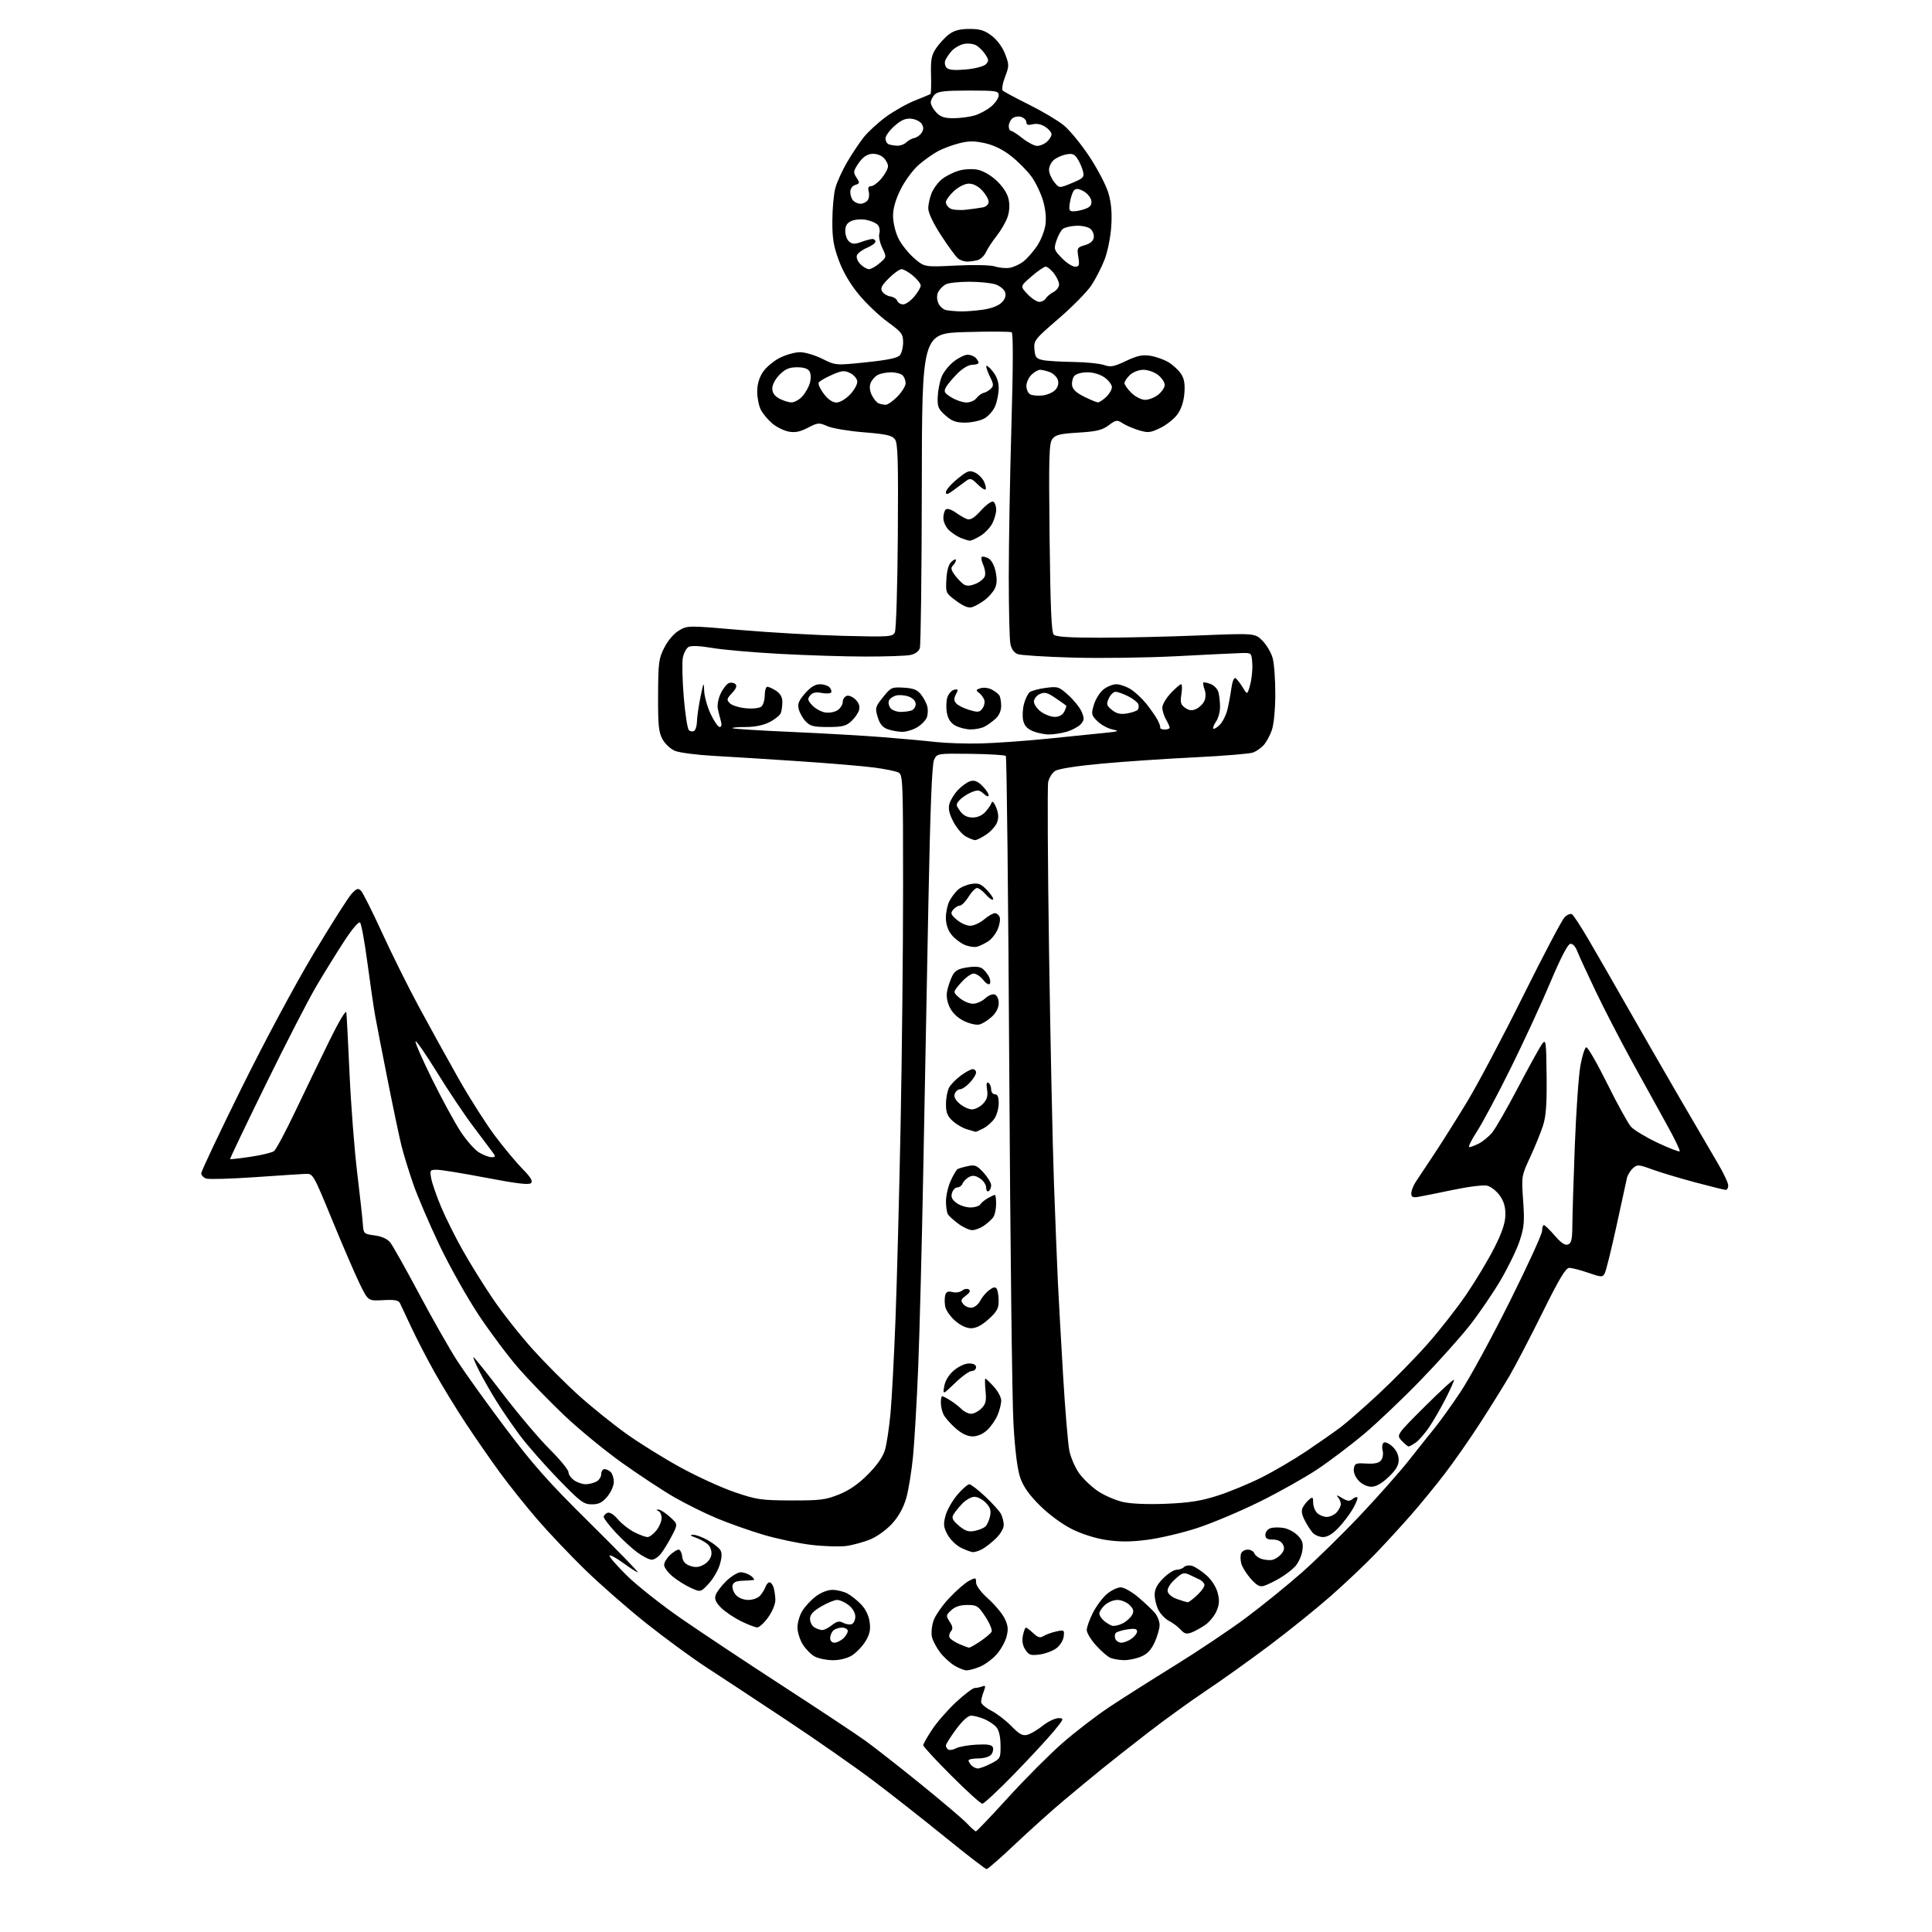 <?xml version="1.0" encoding="UTF-8" standalone="no"?>
<svg 
  version="1.1" 
  xmlns="http://www.w3.org/2000/svg" 
  xmlns:xlink="http://www.w3.org/1999/xlink" 
  xmlns:svg="http://www.w3.org/2000/svg"
  xmlns:rdf="http://www.w3.org/1999/02/22-rdf-syntax-ns#"
  xmlns:cc="http://creativecommons.org/ns#"
  xmlns:dc="http://purl.org/dc/elements/1.1/"
  viewBox="0 0 768 768"
  width="768"
  height="768"
>
<style>svg {background-color: white; }</style>"
<path stroke="none" fill="black" fill-rule="evenodd" d="M392.19,743.00C391.72,743.00 384.40,737.36 375.92,730.47C367.44,723.58 354.61,713.49 347.41,708.05C340.21,702.60 324.60,691.70 312.72,683.82C300.84,675.95 286.48,666.48 280.81,662.80C275.14,659.11 264.43,651.26 257.00,645.36C249.57,639.46 238.62,629.87 232.65,624.06C226.68,618.25 218.11,609.23 213.60,604.00C209.10,598.77 202.44,590.45 198.82,585.50C195.19,580.55 189.11,571.77 185.29,566.00C181.47,560.23 175.83,551.00 172.75,545.50C169.67,540.00 165.48,531.90 163.44,527.50C161.39,523.10 159.39,518.83 158.98,518.00C158.42,516.86 156.83,516.58 152.29,516.83C146.33,517.16 146.33,517.16 142.99,510.33C141.16,506.57 136.24,495.18 132.06,485.00C124.54,466.69 124.43,466.50 121.48,466.63C119.84,466.70 110.73,467.29 101.24,467.95C91.75,468.60 83.09,468.85 81.99,468.50C80.90,468.15 80.00,467.20 80.00,466.40C80.00,465.59 87.16,450.43 95.92,432.71C105.00,414.33 117.31,391.36 124.58,379.22C131.59,367.51 138.42,356.76 139.74,355.33C141.80,353.12 142.36,352.94 143.52,354.11C144.27,354.88 148.02,362.36 151.86,370.74C155.69,379.12 162.29,392.39 166.53,400.24C170.76,408.08 177.82,420.87 182.22,428.65C186.62,436.43 193.14,446.68 196.70,451.43C200.27,456.19 205.22,462.13 207.69,464.64C210.94,467.94 211.89,469.51 211.10,470.30C210.31,471.09 205.35,470.50 193.26,468.18C184.04,466.42 175.21,464.98 173.64,464.99C170.90,465.00 170.81,465.16 171.44,468.55C171.81,470.50 173.58,475.59 175.38,479.85C177.17,484.11 181.03,491.85 183.96,497.05C186.88,502.25 192.33,511.00 196.07,516.50C199.81,522.00 206.92,531.00 211.88,536.49C216.84,541.98 225.08,550.24 230.19,554.83C235.31,559.42 243.78,566.23 249.00,569.96C254.22,573.69 263.90,579.71 270.50,583.32C277.10,586.94 286.77,591.36 292.00,593.15C300.76,596.14 302.52,596.40 314.50,596.45C325.98,596.49 328.20,596.21 333.49,594.08C337.60,592.43 341.23,589.92 345.03,586.09C348.68,582.42 351.00,579.07 351.81,576.32C352.48,574.02 353.46,567.50 353.99,561.82C354.51,556.14 355.40,539.35 355.97,524.50C356.54,509.65 357.45,475.00 358.00,447.50C358.54,420.00 358.99,377.38 358.99,352.79C359.00,310.82 358.89,308.01 357.21,307.11C356.22,306.58 351.83,305.68 347.46,305.11C343.08,304.53 329.60,303.40 317.50,302.59C305.40,301.78 290.10,300.82 283.50,300.46C276.90,300.09 270.07,299.20 268.32,298.48C266.56,297.75 264.33,295.67 263.33,293.83C261.83,291.05 261.54,288.16 261.60,276.32C261.66,263.28 261.86,261.75 264.12,257.35C265.58,254.52 267.97,251.75 269.97,250.59C273.32,248.63 273.56,248.63 294.43,250.44C306.02,251.44 324.34,252.48 335.15,252.76C353.64,253.22 354.85,253.14 355.72,251.38C356.23,250.34 356.76,233.07 356.90,213.00C357.11,182.79 356.91,176.17 355.74,174.61C354.59,173.08 352.29,172.56 343.41,171.85C337.41,171.37 330.89,170.28 328.92,169.42C325.55,167.94 325.11,167.97 321.16,170.03C318.07,171.64 316.06,172.05 313.51,171.57C311.61,171.21 308.68,169.76 306.99,168.34C305.31,166.92 303.27,164.49 302.46,162.93C301.66,161.37 301.00,158.12 301.00,155.70C301.00,152.80 301.77,150.14 303.26,147.90C304.50,146.03 307.52,143.49 309.97,142.25C312.42,141.01 316.04,140.00 318.02,140.00C319.99,140.00 323.99,141.19 326.90,142.64C332.20,145.28 332.20,145.28 344.35,144.01C353.01,143.11 356.86,142.30 357.75,141.18C358.44,140.32 359.00,138.01 359.00,136.03C359.00,132.80 358.41,132.02 352.89,128.00C349.53,125.56 344.38,120.67 341.45,117.14C338.01,112.98 335.19,108.21 333.48,103.61C331.35,97.88 330.84,94.80 330.87,87.79C330.89,83.00 331.42,77.15 332.05,74.79C332.69,72.43 334.79,67.80 336.72,64.50C338.65,61.20 341.62,56.74 343.32,54.60C345.02,52.45 348.97,48.81 352.10,46.51C355.23,44.20 360.42,41.27 363.64,39.99C366.86,38.71 369.68,37.52 369.90,37.35C370.11,37.18 370.21,33.75 370.10,29.74C369.94,23.57 370.26,21.91 372.20,19.06C373.47,17.20 375.77,14.74 377.32,13.59C379.35,12.09 381.64,11.50 385.40,11.50C389.58,11.50 391.39,12.06 394.24,14.23C396.40,15.88 398.51,18.76 399.55,21.48C401.18,25.77 401.18,26.24 399.52,30.58C398.54,33.15 398.15,35.54 398.63,36.01C399.11,36.47 403.77,38.98 409.00,41.57C414.23,44.17 420.42,47.84 422.76,49.73C425.11,51.61 429.72,57.22 433.02,62.19C436.31,67.16 439.73,73.72 440.62,76.78C441.75,80.65 442.09,84.63 441.75,89.92C441.48,94.14 440.31,99.98 439.12,103.11C437.93,106.19 435.56,110.83 433.85,113.42C432.13,116.00 426.27,121.97 420.81,126.66C411.31,134.85 410.90,135.36 411.20,138.85C411.46,141.99 411.91,142.58 414.50,143.13C416.15,143.48 421.60,143.82 426.60,143.88C431.61,143.95 437.10,144.49 438.82,145.09C441.49,146.02 442.75,145.79 447.62,143.48C452.14,141.35 454.14,140.93 457.36,141.44C459.59,141.80 462.84,142.98 464.60,144.06C466.36,145.15 468.57,147.21 469.51,148.65C470.76,150.56 471.11,152.68 470.80,156.43C470.52,159.77 469.53,162.71 467.99,164.79C466.69,166.56 463.64,168.96 461.22,170.13C457.31,172.03 456.37,172.13 452.73,171.04C450.48,170.36 447.58,169.11 446.27,168.26C444.06,166.81 443.68,166.86 440.70,169.07C438.09,171.00 435.86,171.53 428.67,171.97C421.39,172.41 419.57,172.85 418.32,174.50C417.01,176.23 416.87,181.58 417.23,213.77C417.54,241.37 417.97,251.37 418.87,252.27C419.75,253.15 425.06,253.50 437.30,253.50C446.76,253.50 464.48,253.09 476.67,252.60C498.85,251.70 498.85,251.70 501.83,254.68C503.47,256.32 505.30,259.42 505.90,261.58C506.50,263.74 506.97,270.23 506.95,276.00C506.93,282.22 506.36,288.05 505.55,290.32C504.80,292.42 503.36,295.05 502.35,296.18C501.33,297.31 499.44,298.64 498.14,299.13C496.85,299.63 486.50,300.48 475.14,301.04C463.79,301.59 447.09,302.72 438.02,303.55C427.98,304.48 420.71,305.61 419.41,306.47C418.24,307.24 417.00,309.24 416.66,310.93C416.33,312.61 416.49,343.12 417.02,378.71C417.55,414.30 418.43,455.59 418.97,470.46C419.51,485.33 420.21,502.90 420.52,509.50C420.84,516.10 421.76,532.75 422.58,546.50C423.39,560.25 424.52,573.80 425.07,576.61C425.63,579.42 427.43,583.55 429.08,585.79C430.72,588.03 434.12,591.22 436.63,592.88C439.14,594.54 443.56,596.43 446.46,597.08C449.71,597.80 456.28,598.07 463.61,597.77C472.84,597.38 477.40,596.66 484.00,594.55C488.68,593.05 496.50,589.82 501.39,587.37C506.28,584.93 514.38,580.17 519.39,576.81C524.40,573.44 530.52,569.15 533.00,567.28C535.48,565.41 542.19,559.52 547.93,554.20C553.66,548.88 562.36,540.02 567.25,534.51C572.14,529.00 579.20,520.00 582.94,514.50C586.68,509.00 591.67,500.68 594.03,496.00C597.08,489.97 598.35,486.19 598.41,483.00C598.47,479.79 597.83,477.57 596.18,475.25C594.91,473.47 592.68,471.71 591.23,471.34C589.72,470.96 583.87,471.68 577.55,473.01C571.47,474.28 565.26,475.53 563.75,475.78C561.57,476.13 561.00,475.84 561.01,474.36C561.01,473.34 561.80,471.30 562.76,469.84C563.71,468.38 567.00,463.43 570.06,458.84C573.11,454.25 579.04,444.84 583.23,437.92C587.42,431.00 597.43,412.10 605.46,395.92C613.50,379.74 620.91,365.66 621.94,364.63C622.96,363.60 624.29,363.06 624.88,363.43C625.48,363.80 628.39,368.24 631.35,373.30C634.32,378.36 641.23,390.38 646.71,400.00C652.19,409.62 661.64,426.05 667.71,436.50C673.79,446.95 680.61,458.64 682.88,462.48C685.15,466.33 687.00,470.26 687.00,471.23C687.00,472.21 686.56,473.00 686.02,473.00C685.48,473.00 679.96,471.64 673.77,469.98C667.57,468.32 659.90,466.01 656.72,464.85C651.29,462.86 650.84,462.84 649.08,464.43C648.05,465.36 647.00,467.11 646.73,468.31C646.47,469.51 644.59,478.13 642.55,487.46C640.51,496.79 638.43,505.20 637.92,506.15C637.04,507.79 636.67,507.78 631.34,505.94C628.23,504.87 624.85,504.00 623.82,504.00C622.40,504.00 619.86,508.23 613.17,521.75C608.34,531.51 602.42,542.88 600.01,547.00C597.59,551.12 592.27,559.67 588.17,566.00C584.08,572.33 577.78,581.33 574.18,586.00C570.59,590.67 564.70,597.88 561.09,602.00C557.49,606.12 551.16,613.04 547.02,617.36C542.89,621.68 534.77,629.37 529.00,634.45C523.23,639.52 512.20,648.41 504.50,654.18C496.80,659.96 485.55,667.99 479.50,672.03C473.45,676.07 463.10,683.54 456.50,688.64C449.90,693.74 441.52,700.34 437.87,703.31C434.22,706.27 427.47,711.86 422.87,715.71C418.27,719.57 409.67,727.29 403.77,732.86C397.87,738.44 392.66,743.00 392.19,743.00zM387.94,728.00C388.25,727.99 394.04,721.91 400.82,714.47C407.59,707.03 417.27,697.33 422.32,692.91C427.37,688.49 435.77,682.03 441.00,678.56C446.23,675.08 457.93,667.66 467.00,662.06C476.07,656.46 488.76,647.97 495.18,643.19C501.60,638.41 511.61,630.30 517.43,625.17C523.24,620.04 533.80,609.69 540.89,602.17C547.98,594.65 556.61,584.90 560.06,580.50C563.52,576.10 568.09,570.37 570.22,567.76C572.36,565.15 577.04,558.62 580.61,553.26C584.19,547.89 592.94,531.83 600.06,517.56C607.18,503.30 613.00,490.59 613.00,489.31C613.00,488.04 613.33,487.00 613.72,487.00C614.12,487.00 616.06,488.88 618.04,491.18C620.58,494.12 622.14,495.16 623.32,494.71C624.67,494.19 625.01,492.65 625.04,486.78C625.07,482.78 625.51,468.48 626.03,455.00C626.55,441.52 627.54,427.38 628.24,423.58C628.93,419.77 629.97,416.50 630.54,416.31C631.11,416.13 634.87,422.62 638.89,430.74C642.91,438.86 647.17,446.58 648.35,447.90C649.53,449.21 654.25,452.06 658.83,454.23C663.41,456.40 667.39,457.94 667.68,457.66C667.96,457.37 665.73,452.72 662.73,447.32C659.72,441.92 653.44,430.52 648.76,422.00C644.08,413.48 637.57,400.88 634.29,394.00C631.00,387.12 627.73,380.02 627.02,378.20C626.20,376.12 625.14,375.02 624.15,375.21C623.17,375.40 620.21,381.15 616.34,390.37C612.91,398.54 605.85,413.84 600.65,424.36C595.45,434.89 589.36,446.31 587.12,449.75C584.88,453.19 583.51,456.00 584.07,456.00C584.64,456.00 586.37,455.34 587.93,454.54C589.49,453.73 591.83,451.80 593.13,450.26C594.43,448.71 599.08,440.61 603.46,432.27C607.84,423.92 612.14,416.14 613.03,414.96C614.53,412.97 614.65,413.80 614.80,427.67C614.92,438.94 614.58,443.70 613.35,447.50C612.46,450.25 610.17,455.88 608.26,460.00C604.81,467.44 604.79,467.58 605.47,477.25C606.07,485.70 605.88,487.86 604.05,493.36C602.88,496.86 599.47,503.88 596.47,508.96C593.47,514.04 588.00,522.06 584.31,526.78C580.62,531.50 571.73,541.42 564.55,548.82C557.37,556.22 547.23,565.85 542.00,570.23C536.77,574.61 528.45,580.89 523.50,584.18C518.55,587.47 508.20,593.28 500.50,597.07C492.80,600.87 481.67,605.55 475.77,607.46C469.87,609.38 461.00,611.47 456.06,612.10C449.51,612.94 445.11,612.96 439.85,612.18C435.45,611.53 430.06,609.82 426.06,607.82C422.23,605.90 416.97,602.04 413.42,598.52C409.16,594.30 406.82,591.00 405.59,587.50C404.43,584.19 403.51,576.92 402.87,566.00C402.34,556.92 401.58,493.62 401.20,425.33C400.81,357.04 400.20,300.86 399.83,300.50C399.46,300.13 393.17,299.75 385.84,299.66C372.54,299.50 372.53,299.50 371.32,302.01C370.47,303.79 369.81,320.56 369.05,359.01C368.47,388.98 367.54,437.35 366.99,466.50C366.44,495.65 365.53,530.52 364.98,544.00C364.42,557.48 363.50,573.23 362.94,579.00C362.37,584.77 361.19,592.09 360.32,595.26C359.29,599.01 357.39,602.55 354.90,605.37C352.75,607.82 348.96,610.63 346.25,611.80C343.59,612.94 339.17,614.17 336.43,614.54C333.68,614.90 327.33,614.70 322.32,614.09C317.31,613.48 308.77,611.67 303.35,610.06C297.93,608.45 289.62,605.50 284.88,603.52C280.14,601.53 272.58,597.79 268.09,595.20C263.60,592.62 254.24,586.46 247.30,581.52C240.37,576.58 229.96,568.03 224.18,562.52C218.39,557.01 210.36,548.73 206.33,544.13C202.29,539.52 195.19,530.07 190.54,523.12C185.86,516.12 178.80,503.58 174.70,495.00C170.64,486.47 165.92,475.45 164.21,470.50C162.50,465.55 160.43,458.80 159.60,455.50C158.78,452.20 156.31,440.50 154.13,429.50C151.94,418.50 149.67,406.80 149.08,403.50C148.50,400.20 147.13,390.78 146.03,382.57C144.94,374.37 143.64,367.24 143.14,366.74C142.60,366.20 140.03,369.21 136.75,374.25C133.73,378.89 128.71,387.00 125.60,392.28C122.49,397.57 113.48,415.08 105.59,431.20C97.69,447.31 91.33,460.62 91.46,460.76C91.59,460.90 95.25,460.49 99.59,459.84C103.94,459.19 108.14,458.18 108.93,457.58C109.71,456.99 113.47,449.98 117.27,442.00C121.07,434.02 127.15,421.43 130.80,414.00C134.78,405.88 137.52,401.30 137.68,402.50C137.82,403.60 138.40,414.62 138.96,427.00C139.52,439.38 140.88,456.93 141.97,466.00C143.06,475.07 144.08,484.30 144.23,486.50C144.49,490.42 144.59,490.51 148.91,491.09C151.75,491.47 153.96,492.47 155.11,493.89C156.10,495.11 161.26,504.29 166.59,514.30C171.92,524.31 178.76,536.33 181.78,541.00C184.81,545.67 193.36,557.60 200.80,567.50C211.90,582.27 217.90,589.04 234.30,605.25C245.29,616.11 253.94,625.00 253.53,625.00C253.11,625.00 250.55,623.37 247.84,621.38C245.12,619.39 242.64,618.03 242.31,618.35C241.99,618.68 245.05,622.23 249.11,626.24C253.17,630.25 263.02,638.04 271.00,643.55C278.98,649.06 297.20,661.16 311.50,670.43C325.80,679.71 340.44,689.41 344.03,692.00C347.62,694.58 357.52,702.34 366.03,709.24C374.54,716.13 382.82,723.17 384.44,724.89C386.05,726.60 387.63,728.00 387.94,728.00zM390.49,717.00C389.84,717.00 384.29,711.98 378.16,705.84C372.02,699.71 367.00,694.27 367.00,693.76C367.00,693.26 368.61,690.42 370.57,687.47C372.53,684.51 376.83,679.60 380.12,676.55C383.42,673.50 386.73,671.00 387.48,671.00C388.22,671.00 389.56,670.72 390.44,670.39C391.80,669.86 391.89,670.17 391.02,672.45C390.46,673.92 390.00,675.77 390.00,676.54C390.00,677.32 391.82,678.89 394.04,680.02C396.26,681.15 399.86,683.91 402.03,686.15C405.13,689.34 406.49,690.09 408.32,689.63C409.61,689.31 412.38,687.69 414.47,686.02C416.56,684.36 419.38,683.00 420.73,683.00C423.10,683.00 423.03,683.18 418.86,688.25C416.47,691.14 409.38,698.79 403.10,705.25C396.81,711.71 391.14,717.00 390.49,717.00zM388.74,703.00C389.48,703.00 391.81,702.12 393.92,701.04C397.66,699.13 397.77,698.93 397.73,693.79C397.71,690.44 397.11,687.81 396.10,686.61C395.22,685.57 393.05,684.11 391.28,683.36C389.51,682.61 387.16,682.00 386.06,682.00C384.80,682.00 382.58,684.01 380.03,687.46C377.81,690.46 376.00,693.36 376.00,693.90C376.00,694.44 376.44,695.15 376.98,695.49C377.52,695.82 378.90,695.59 380.05,694.97C381.21,694.35 384.85,693.70 388.14,693.52C392.61,693.28 394.28,693.56 394.68,694.61C394.98,695.39 394.67,696.69 393.99,697.51C393.29,698.36 391.09,699.00 388.88,699.00C386.74,699.00 385.00,699.36 385.00,699.80C385.00,700.24 385.54,701.14 386.20,701.80C386.86,702.46 388.00,703.00 388.74,703.00zM384.28,664.00C383.30,663.99 381.09,663.13 379.37,662.08C377.64,661.03 375.09,658.67 373.69,656.84C372.30,655.00 370.85,652.29 370.48,650.80C370.11,649.32 370.37,646.41 371.05,644.34C371.74,642.26 374.59,638.14 377.39,635.19C380.18,632.23 383.72,629.16 385.24,628.38C387.84,627.03 388.00,627.08 388.00,629.07C388.00,630.35 389.95,632.95 392.88,635.58C395.56,637.99 398.50,641.54 399.42,643.47C400.74,646.26 400.88,647.75 400.07,650.74C399.51,652.81 397.70,655.98 396.04,657.79C394.39,659.61 391.46,661.74 389.55,662.54C387.63,663.34 385.26,664.00 384.28,664.00zM331.00,659.96C328.52,659.94 325.30,659.27 323.84,658.48C322.38,657.68 320.24,655.51 319.09,653.65C317.94,651.79 317.00,648.74 317.00,646.88C317.01,645.02 317.87,642.09 318.92,640.37C319.97,638.64 322.37,636.05 324.26,634.62C326.31,633.05 328.98,632.00 330.89,632.00C332.66,632.00 335.31,632.63 336.80,633.41C338.28,634.19 340.77,636.16 342.33,637.80C344.11,639.67 345.36,642.28 345.70,644.82C346.12,647.94 345.72,649.71 343.98,652.54C342.73,654.55 340.31,657.06 338.60,658.10C336.73,659.24 333.71,659.98 331.00,659.96zM446.78,659.94C444.98,659.90 442.59,659.50 441.47,659.05C440.35,658.60 437.76,656.37 435.72,654.11C433.67,651.85 432.00,649.08 432.00,647.96C432.00,646.85 433.10,643.76 434.45,641.10C435.80,638.44 438.31,635.08 440.03,633.63C441.75,632.18 444.22,631.00 445.52,631.00C446.83,631.00 450.01,632.81 452.69,635.10C455.34,637.36 458.28,640.17 459.23,641.35C460.18,642.53 460.96,644.62 460.96,646.00C460.96,647.38 460.08,650.43 459.01,652.79C457.61,655.87 456.08,657.49 453.56,658.54C451.64,659.34 448.59,659.97 446.78,659.94zM413.26,657.69C409.74,658.16 408.99,657.91 407.59,655.78C406.51,654.13 406.19,652.29 406.62,650.16C406.97,648.42 407.50,647.00 407.81,647.00C408.12,647.00 409.43,648.00 410.73,649.21C412.59,650.96 413.45,651.20 414.83,650.34C415.78,649.74 418.05,648.93 419.86,648.53C423.01,647.84 423.14,647.93 422.83,650.56C422.65,652.08 421.34,654.16 419.91,655.22C418.49,656.28 415.50,657.39 413.26,657.69zM385.21,654.96C385.59,654.98 387.62,653.84 389.71,652.43C391.79,651.01 393.80,649.32 394.17,648.66C394.54,648.01 393.44,645.34 391.74,642.73C388.87,638.35 388.34,638.00 384.51,638.00C381.70,638.00 379.66,638.67 378.13,640.09C376.01,642.07 375.98,642.31 377.51,644.66C378.76,646.56 378.87,647.46 377.98,648.52C377.35,649.29 377.15,650.43 377.53,651.05C377.92,651.68 379.65,652.81 381.37,653.56C383.09,654.31 384.82,654.94 385.21,654.96zM331.67,653.00C332.59,653.00 334.17,652.26 335.17,651.35C336.18,650.43 337.00,649.08 337.00,648.35C337.00,647.61 335.96,647.00 334.70,647.00C333.44,647.00 331.86,647.54 331.20,648.20C330.54,648.86 330.00,650.21 330.00,651.20C330.00,652.22 330.73,653.00 331.67,653.00zM445.75,653.00C446.74,653.00 448.56,652.30 449.78,651.44C451.00,650.59 452.00,649.27 452.00,648.51C452.00,647.48 451.05,647.27 448.25,647.69C446.19,648.01 444.10,648.62 443.62,649.06C443.13,649.50 443.01,650.57 443.34,651.43C443.67,652.29 444.75,653.00 445.75,653.00zM473.73,648.91C471.68,649.69 470.85,649.49 469.35,647.84C468.34,646.71 466.27,645.16 464.77,644.38C463.26,643.60 461.35,641.65 460.52,640.03C459.68,638.42 459.00,635.68 459.00,633.95C459.00,631.70 459.97,629.83 462.40,627.40C464.27,625.53 466.66,624.00 467.70,624.00C468.75,624.00 470.09,623.51 470.70,622.90C471.31,622.29 472.77,622.11 473.97,622.49C475.16,622.87 477.67,624.53 479.55,626.18C481.56,627.94 483.40,630.79 484.01,633.05C484.82,636.03 484.73,637.71 483.64,640.31C482.86,642.18 480.88,644.66 479.24,645.83C477.60,646.99 475.12,648.38 473.73,648.91zM326.84,647.97C327.58,647.99 329.32,647.11 330.70,646.02C332.67,644.47 333.64,644.27 335.19,645.10C336.27,645.68 337.80,645.91 338.58,645.61C339.36,645.31 340.00,643.96 340.00,642.60C340.00,641.14 338.94,639.31 337.37,638.07C335.92,636.93 333.86,636.00 332.79,636.00C331.73,636.00 328.86,637.17 326.43,638.60C323.18,640.50 322.00,641.82 322.00,643.55C322.00,644.84 322.79,646.36 323.75,646.92C324.71,647.48 326.10,647.95 326.84,647.97zM301.00,646.93C300.18,646.91 297.25,645.78 294.50,644.42C291.75,643.06 288.21,640.67 286.64,639.10C284.52,636.98 283.96,635.69 284.47,634.10C284.84,632.92 286.76,630.39 288.73,628.47C290.70,626.56 293.28,625.00 294.46,625.00C295.65,625.00 297.49,625.66 298.56,626.47C299.63,627.28 300.05,628.01 299.50,628.10C298.95,628.18 296.94,628.31 295.02,628.38C292.52,628.47 291.45,629.01 291.19,630.32C290.99,631.33 291.61,633.02 292.57,634.07C293.59,635.21 295.62,636.00 297.50,636.00C299.30,636.00 301.35,635.24 302.19,634.25C303.02,633.29 303.98,631.71 304.32,630.75C304.66,629.79 305.37,629.00 305.90,629.00C306.43,629.00 307.15,629.90 307.50,631.00C307.85,632.10 308.17,634.29 308.22,635.88C308.26,637.56 307.09,640.48 305.40,642.86C303.80,645.11 301.82,646.94 301.00,646.93zM446.22,645.35C447.72,644.60 449.41,643.09 449.99,642.01C450.83,640.46 450.62,639.62 449.02,638.02C447.91,636.91 445.73,636.00 444.19,636.00C442.64,636.00 440.39,636.92 439.19,638.04C437.98,639.16 437.00,640.67 437.00,641.38C437.00,642.10 437.79,643.38 438.75,644.21C439.71,645.05 441.18,645.96 442.00,646.23C442.82,646.50 444.72,646.11 446.22,645.35zM472.14,636.94C472.50,636.97 474.23,635.66 475.98,634.02C477.74,632.37 479.00,630.49 478.78,629.84C478.56,629.18 477.73,628.33 476.94,627.94C476.15,627.55 474.33,626.69 472.91,626.03C470.58,624.95 469.97,625.14 467.06,627.80C465.07,629.61 463.95,631.49 464.17,632.63C464.37,633.71 466.00,635.01 468.01,635.69C469.93,636.35 471.79,636.91 472.14,636.94zM281.68,629.58C278.50,632.98 278.50,632.98 274.50,631.15C272.30,630.14 269.04,628.07 267.25,626.57C265.46,625.06 264.00,623.04 264.00,622.09C264.00,621.13 265.04,619.37 266.31,618.17C267.59,616.98 269.13,616.00 269.75,616.00C270.36,616.00 271.01,617.23 271.18,618.73C271.41,620.68 272.30,621.74 274.32,622.45C276.43,623.19 277.81,623.06 279.82,621.94C281.41,621.04 282.62,619.41 282.80,617.92C282.97,616.43 282.35,614.75 281.30,613.83C280.31,612.97 278.15,611.79 276.50,611.21C274.35,610.45 274.06,610.14 275.50,610.10C276.60,610.06 279.26,611.04 281.40,612.27C283.55,613.49 285.77,615.25 286.34,616.16C287.06,617.32 287.00,619.06 286.12,621.99C285.43,624.29 283.43,627.71 281.68,629.58zM502.38,630.42C500.76,630.90 499.51,630.21 497.14,627.51C495.43,625.56 493.75,622.85 493.41,621.48C493.06,620.12 493.04,618.33 493.36,617.50C493.68,616.68 494.87,616.00 496.00,616.00C497.13,616.00 498.32,616.66 498.62,617.46C498.93,618.27 500.16,619.25 501.34,619.65C502.53,620.05 504.40,620.27 505.50,620.13C506.60,619.99 508.28,618.96 509.24,617.85C510.55,616.31 510.72,615.35 509.95,613.91C509.30,612.69 507.86,612.00 505.96,612.00C503.70,612.00 503.00,611.54 503.00,610.07C503.00,608.99 503.92,607.84 505.09,607.47C506.23,607.11 508.64,607.08 510.43,607.42C512.22,607.76 514.71,609.13 515.98,610.48C517.83,612.45 518.16,613.63 517.68,616.60C517.35,618.63 516.05,621.39 514.79,622.74C513.53,624.09 510.70,626.23 508.50,627.49C506.30,628.76 503.54,630.08 502.38,630.42zM259.08,620.00C258.10,620.00 255.55,618.72 253.40,617.15C251.26,615.59 247.36,612.01 244.75,609.20C242.14,606.39 240.00,603.60 240.00,603.01C240.00,602.42 240.67,601.68 241.48,601.37C242.38,601.02 244.00,602.03 245.61,603.94C247.06,605.67 249.98,607.97 252.09,609.04C254.19,610.12 256.58,611.00 257.39,611.00C258.19,611.00 259.79,609.81 260.93,608.37C262.07,606.92 263.00,604.70 263.00,603.45C263.00,602.19 262.44,600.94 261.75,600.66C260.78,600.27 260.77,600.14 261.73,600.08C262.41,600.04 264.44,601.32 266.23,602.94C269.50,605.88 269.50,605.88 267.04,610.57C265.69,613.15 263.75,616.32 262.72,617.63C261.69,618.93 260.06,620.00 259.08,620.00zM386.82,617.00C386.09,617.00 383.93,616.21 382.00,615.25C380.07,614.29 377.66,611.92 376.64,610.00C375.06,607.04 374.94,605.88 375.87,602.45C376.48,600.22 378.59,596.51 380.56,594.20C382.54,591.89 384.68,590.01 385.33,590.03C385.97,590.04 388.81,592.23 391.64,594.89C394.46,597.54 397.28,600.65 397.89,601.79C398.50,602.93 399.00,604.93 399.00,606.24C399.00,607.61 397.64,609.90 395.75,611.68C393.96,613.38 391.52,615.26 390.32,615.88C389.11,616.50 387.54,617.00 386.82,617.00zM525.95,611.00C524.50,611.00 522.62,610.21 521.78,609.25C520.93,608.29 519.50,606.03 518.59,604.24C517.41,601.92 517.22,600.46 517.92,599.16C518.45,598.16 519.59,596.75 520.45,596.05C521.78,594.94 522.00,595.11 522.00,597.31C522.00,598.71 522.71,600.56 523.57,601.43C524.44,602.29 526.17,603.00 527.42,603.00C528.67,603.00 530.43,602.18 531.35,601.17C532.26,600.17 533.00,598.68 533.00,597.87C533.00,597.06 532.44,595.78 531.75,595.02C531.03,594.22 531.69,594.37 533.32,595.38C535.55,596.77 536.43,596.89 537.59,595.92C538.39,595.26 539.28,594.95 539.56,595.23C539.85,595.52 539.09,597.49 537.88,599.62C536.67,601.76 534.08,605.19 532.13,607.25C529.78,609.74 527.71,611.00 525.95,611.00zM387.34,608.58C388.97,608.26 390.89,607.51 391.59,606.92C392.29,606.34 393.17,604.51 393.53,602.85C394.05,600.51 393.69,599.30 391.92,597.42C390.67,596.09 388.62,595.00 387.37,595.00C386.11,595.00 383.91,596.24 382.48,597.75C381.05,599.26 379.46,601.25 378.95,602.17C378.23,603.45 378.75,604.45 381.19,606.51C383.65,608.58 385.03,609.04 387.34,608.58zM235.23,598.00C231.99,598.00 230.68,597.00 221.76,587.80C216.33,582.20 209.52,574.43 206.63,570.55C203.75,566.67 199.56,560.58 197.34,557.00C195.11,553.42 192.07,548.09 190.58,545.15C189.09,542.21 188.01,539.66 188.18,539.49C188.36,539.32 193.54,545.78 199.69,553.84C205.84,561.90 214.27,571.88 218.41,576.00C222.56,580.12 225.96,584.26 225.97,585.19C225.99,586.12 227.00,587.59 228.22,588.44C229.44,589.30 231.50,590.00 232.79,590.00C234.08,590.00 236.00,589.53 237.07,588.96C238.13,588.40 239.00,587.05 239.00,585.96C239.00,584.88 239.59,584.00 240.30,584.00C241.01,584.00 242.14,584.54 242.80,585.20C243.46,585.86 244.00,587.63 244.00,589.12C244.00,590.62 242.83,593.23 241.41,594.92C239.41,597.31 238.01,598.00 235.23,598.00zM545.13,591.00C543.49,591.00 541.43,590.02 540.09,588.60C538.73,587.15 537.97,585.26 538.17,583.85C538.47,581.72 538.94,581.53 543.10,581.78C546.27,581.98 548.09,581.60 548.96,580.55C549.68,579.68 549.96,577.97 549.61,576.57C549.27,575.22 549.48,573.82 550.07,573.46C550.66,573.09 552.24,573.82 553.57,575.07C555.09,576.49 556.00,578.47 556.00,580.33C556.00,582.51 554.92,584.34 551.96,587.15C549.25,589.73 546.99,591.00 545.13,591.00zM559.95,575.00C559.62,575.00 558.38,573.97 557.20,572.71C555.05,570.42 555.05,570.42 566.52,558.98C572.84,552.68 578.00,547.98 578.00,548.52C577.99,549.06 576.41,552.58 574.48,556.35C572.54,560.11 569.61,565.15 567.96,567.55C566.31,569.95 563.97,572.61 562.76,573.46C561.55,574.30 560.28,575.00 559.95,575.00zM386.60,570.99C384.54,570.98 382.27,569.88 379.83,567.74C377.82,565.96 375.68,563.52 375.08,562.32C374.49,561.11 374.00,558.98 374.00,557.57C374.00,556.15 374.24,555.00 374.54,555.00C374.83,555.00 376.29,555.76 377.79,556.70C379.28,557.63 381.31,559.21 382.29,560.20C383.27,561.19 384.96,562.00 386.04,562.00C387.12,562.00 388.95,561.05 390.12,559.88C391.86,558.14 392.15,556.91 391.76,552.88C391.50,550.20 391.48,548.00 391.70,548.00C391.93,548.00 393.44,549.45 395.06,551.22C396.68,553.00 398.00,555.48 398.00,556.75C398.00,558.03 397.35,560.63 396.55,562.53C395.75,564.44 393.89,567.13 392.40,568.50C390.72,570.06 388.54,570.99 386.60,570.99zM379.66,549.75C374.74,554.50 374.74,554.50 375.36,551.00C375.76,548.80 377.18,546.48 379.21,544.75C381.05,543.18 383.62,542.00 385.21,542.00C387.02,542.00 388.00,542.53 388.00,543.50C388.00,544.33 387.23,545.00 386.28,545.00C385.34,545.00 382.36,547.14 379.66,549.75zM386.03,528.00C384.17,528.00 381.80,526.89 379.65,525.00C377.77,523.35 376.01,520.83 375.74,519.40C375.46,517.97 375.46,515.95 375.73,514.91C376.11,513.48 376.81,513.17 378.63,513.62C379.95,513.95 381.68,513.68 382.47,513.03C383.26,512.37 384.44,512.16 385.09,512.56C385.91,513.06 385.55,513.83 383.94,515.05C381.91,516.57 381.78,517.03 382.96,518.45C383.71,519.36 385.25,519.96 386.39,519.80C387.52,519.63 389.00,518.40 389.67,517.05C390.34,515.70 391.92,513.82 393.18,512.87C394.86,511.60 395.67,511.45 396.22,512.32C396.63,512.97 396.98,515.14 396.98,517.13C397.00,520.11 396.28,521.42 393.00,524.38C390.30,526.82 388.03,528.00 386.03,528.00zM386.47,489.00C385.33,489.00 382.87,487.88 381.01,486.50C379.15,485.13 377.27,483.44 376.83,482.75C376.39,482.06 376.03,479.70 376.04,477.50C376.04,475.30 376.89,471.64 377.92,469.37C378.95,467.10 380.18,465.02 380.65,464.74C381.12,464.46 382.96,463.92 384.74,463.54C387.56,462.94 388.36,463.27 390.99,466.15C392.64,467.96 394.00,470.22 394.00,471.16C394.00,472.11 393.55,473.16 393.00,473.50C392.45,473.84 392.00,473.20 392.00,472.08C392.00,470.96 390.91,469.33 389.57,468.45C387.74,467.26 386.65,467.12 385.18,467.90C384.11,468.47 382.97,469.63 382.65,470.47C382.33,471.31 381.40,472.00 380.60,472.00C379.79,472.00 378.83,472.97 378.45,474.16C377.94,475.75 378.38,476.79 380.13,478.13C381.43,479.14 383.94,479.97 385.70,479.98C387.46,479.99 389.26,479.44 389.70,478.75C390.14,478.06 391.51,476.94 392.74,476.25C393.97,475.56 395.20,475.00 395.49,475.00C395.77,475.00 395.99,476.69 395.97,478.75C395.95,480.81 395.39,483.20 394.72,484.05C394.05,484.90 392.39,486.36 391.03,487.30C389.67,488.23 387.62,489.00 386.47,489.00zM195.37,460.00C197.03,460.00 197.08,459.78 195.87,458.10C195.12,457.06 191.66,452.46 188.20,447.88C184.73,443.31 178.21,433.58 173.71,426.26C169.20,418.95 165.36,413.42 165.17,413.98C164.99,414.54 168.01,421.41 171.89,429.25C175.77,437.09 180.83,446.36 183.12,449.85C185.42,453.35 188.69,457.06 190.40,458.10C192.10,459.14 194.34,459.99 195.37,460.00zM387.80,449.91C387.63,449.86 386.11,449.42 384.41,448.92C382.71,448.43 380.12,446.92 378.66,445.56C376.56,443.61 376.01,442.19 376.04,438.80C376.05,436.43 376.63,433.50 377.31,432.28C377.99,431.05 380.08,428.91 381.97,427.53C383.85,426.14 385.98,425.00 386.69,425.00C387.41,425.00 388.00,425.61 388.00,426.35C388.00,427.10 386.90,428.90 385.55,430.35C384.20,431.81 382.45,433.00 381.65,433.00C380.86,433.00 379.91,433.79 379.54,434.75C379.09,435.94 379.71,437.21 381.49,438.75C382.93,439.99 385.13,441.00 386.38,441.00C387.63,441.00 389.61,439.98 390.78,438.74C392.38,437.03 392.77,435.66 392.37,433.13C392.02,430.89 392.20,430.01 392.92,430.45C393.52,430.82 394.00,431.99 394.00,433.06C394.00,434.13 394.68,435.00 395.50,435.00C396.55,435.00 397.00,436.06 397.00,438.54C397.00,440.48 396.26,443.20 395.35,444.59C394.44,445.97 392.44,447.75 390.90,448.55C389.36,449.35 387.96,449.96 387.80,449.91zM389.29,407.26C388.08,407.55 385.30,406.91 383.13,405.83C380.61,404.59 378.56,402.60 377.51,400.39C376.41,398.05 376.09,395.85 376.55,393.70C376.93,391.94 377.85,389.32 378.58,387.87C379.63,385.82 380.94,385.09 384.53,384.55C387.63,384.08 389.61,384.26 390.62,385.10C391.44,385.78 392.56,387.17 393.10,388.19C393.65,389.21 393.81,390.50 393.47,391.05C393.11,391.63 391.98,390.97 390.85,389.53C389.75,388.14 388.03,387.00 387.03,387.00C386.03,387.00 383.75,388.66 381.97,390.69C378.73,394.37 378.73,394.37 381.42,396.69C382.90,397.96 385.29,399.00 386.74,399.00C388.19,399.00 390.39,398.04 391.63,396.87C392.92,395.67 394.57,395.01 395.45,395.34C396.35,395.69 397.00,397.13 397.00,398.78C397.00,400.60 396.01,402.55 394.25,404.18C392.74,405.58 390.51,406.97 389.29,407.26zM388.50,376.31C387.40,376.64 385.11,376.30 383.42,375.57C381.72,374.84 379.36,373.00 378.17,371.48C376.78,369.72 376.00,367.32 376.00,364.82C376.00,362.66 376.63,359.68 377.40,358.20C378.17,356.71 379.69,354.69 380.77,353.70C381.86,352.72 384.27,351.67 386.13,351.38C388.96,350.92 389.97,351.33 392.43,353.91C394.04,355.60 395.08,357.25 394.75,357.58C394.42,357.91 393.13,357.02 391.89,355.59C390.65,354.17 389.08,353.00 388.40,353.00C387.72,353.00 386.19,354.57 385.00,356.50C383.81,358.43 382.25,360.00 381.54,360.00C380.83,360.00 379.64,360.73 378.90,361.61C377.75,363.01 377.95,363.56 380.34,365.61C381.86,366.93 384.26,368.00 385.66,368.00C387.06,368.00 389.55,366.88 391.18,365.50C392.82,364.12 394.75,363.00 395.47,363.00C396.19,363.00 397.05,363.70 397.38,364.56C397.71,365.41 397.37,367.57 396.63,369.35C395.88,371.13 394.20,373.29 392.89,374.15C391.57,375.01 389.60,375.98 388.50,376.31zM387.60,333.96C387.00,333.94 385.34,333.29 383.92,332.52C382.50,331.74 380.29,329.14 379.02,326.74C377.39,323.67 376.89,321.56 377.37,319.67C377.74,318.19 379.27,315.67 380.77,314.07C382.27,312.47 384.51,310.87 385.73,310.52C387.35,310.05 388.67,310.57 390.48,312.39C391.87,313.78 393.00,315.45 393.00,316.11C393.00,316.85 392.24,316.62 391.03,315.52C389.33,313.99 388.63,313.91 386.10,314.96C384.47,315.63 382.39,317.01 381.48,318.03C379.92,319.75 379.93,320.03 381.65,322.40C382.92,324.15 384.46,324.95 386.58,324.97C388.52,324.99 390.40,324.17 391.70,322.75C392.82,321.51 393.94,319.86 394.18,319.08C394.44,318.21 395.14,318.93 395.97,320.92C396.90,323.18 397.04,325.00 396.40,326.81C395.89,328.26 393.95,330.46 392.09,331.72C390.23,332.97 388.21,333.98 387.60,333.96zM390.00,295.53C395.77,295.38 407.70,294.53 416.50,293.64C425.30,292.75 435.43,291.72 439.00,291.35C444.89,290.75 445.19,290.62 442.12,289.94C440.27,289.53 437.60,288.05 436.20,286.65C433.82,284.27 433.73,283.85 434.85,280.11C435.51,277.91 437.22,275.18 438.66,274.05C440.09,272.92 442.39,272.00 443.77,272.00C445.14,272.00 447.69,272.88 449.43,273.96C451.17,275.03 453.96,277.62 455.64,279.71C457.31,281.79 459.29,284.62 460.05,286.00C460.81,287.38 461.33,288.84 461.21,289.25C461.10,289.66 461.90,290.00 463.00,290.00C464.10,290.00 464.98,289.66 464.96,289.25C464.95,288.84 464.29,287.38 463.50,286.00C462.71,284.62 462.05,282.52 462.04,281.32C462.02,280.12 463.52,277.54 465.37,275.57C467.22,273.61 469.08,272.00 469.50,272.00C469.91,272.00 469.97,273.77 469.63,275.94C469.10,279.24 469.34,280.13 471.11,281.37C472.71,282.49 473.79,282.60 475.51,281.82C476.76,281.25 478.22,279.82 478.75,278.64C479.34,277.35 479.38,275.55 478.84,274.10C478.36,272.79 478.13,271.54 478.34,271.33C478.55,271.12 479.85,271.37 481.22,271.90C482.60,272.42 484.01,273.89 484.35,275.17C484.69,276.45 484.98,279.09 484.99,281.03C484.99,282.97 484.28,285.58 483.40,286.84C482.52,288.10 482.03,289.36 482.31,289.65C482.60,289.93 483.75,289.25 484.86,288.14C485.98,287.02 487.33,284.39 487.86,282.30C488.38,280.21 489.11,276.35 489.47,273.73C489.86,270.88 490.54,269.21 491.15,269.59C491.70,269.94 492.99,271.58 494.00,273.25C495.85,276.28 495.85,276.28 496.98,272.08C497.60,269.77 497.97,266.00 497.80,263.69C497.50,259.50 497.50,259.50 493.50,259.60C491.30,259.66 479.79,260.21 467.93,260.84C456.07,261.46 437.45,261.72 426.56,261.41C415.67,261.11 405.75,260.48 404.52,260.01C403.10,259.47 402.05,257.99 401.64,255.95C401.29,254.19 401.00,242.12 401.00,229.12C401.00,216.13 401.48,189.12 402.06,169.10C402.74,145.84 402.78,132.48 402.16,132.10C401.64,131.77 393.39,131.72 383.85,132.00C366.50,132.50 366.50,132.50 366.43,194.00C366.39,227.82 366.03,256.46 365.65,257.63C365.21,258.96 363.78,259.99 361.85,260.38C360.14,260.72 352.17,261.00 344.12,260.99C336.08,260.99 320.76,260.51 310.08,259.93C299.40,259.35 287.25,258.29 283.08,257.56C278.43,256.76 274.84,256.59 273.79,257.13C272.85,257.62 271.80,259.57 271.44,261.45C271.09,263.34 271.25,270.35 271.80,277.04C272.35,283.73 273.26,289.66 273.82,290.22C274.37,290.77 275.31,290.92 275.91,290.55C276.51,290.18 277.03,288.45 277.06,286.69C277.10,284.94 277.73,280.57 278.46,277.00C279.67,271.16 279.81,270.90 279.91,274.50C279.97,276.70 281.12,280.86 282.46,283.75C283.81,286.64 285.43,289.00 286.07,289.00C286.80,289.00 286.99,288.16 286.59,286.75C286.24,285.51 285.69,283.31 285.37,281.87C285.04,280.33 285.50,277.76 286.48,275.69C287.40,273.75 288.87,271.88 289.74,271.54C290.62,271.21 291.79,271.39 292.35,271.95C293.05,272.65 292.61,273.79 290.99,275.51C288.86,277.78 288.77,278.20 290.14,279.57C290.98,280.41 293.83,281.30 296.48,281.55C299.25,281.81 301.87,281.52 302.65,280.88C303.39,280.26 304.00,278.24 304.00,276.38C304.00,274.52 304.47,273.00 305.04,273.00C305.60,273.00 307.18,273.73 308.54,274.62C310.18,275.70 311.00,277.16 311.00,279.03C311.00,280.57 310.72,282.57 310.38,283.46C310.03,284.35 308.03,285.97 305.92,287.04C303.43,288.31 300.06,289.00 296.37,289.00C293.23,289.00 290.88,289.21 291.14,289.47C291.40,289.73 301.93,290.40 314.55,290.95C327.17,291.51 343.57,292.45 351.00,293.04C358.43,293.63 367.88,294.49 372.00,294.96C376.12,295.42 384.23,295.68 390.00,295.53zM416.88,291.96C415.02,291.94 412.10,291.31 410.40,290.57C408.22,289.62 407.11,288.32 406.70,286.23C406.37,284.58 406.53,281.65 407.07,279.73C407.60,277.80 408.60,275.75 409.29,275.17C409.98,274.60 412.84,273.82 415.65,273.45C420.51,272.81 420.93,272.94 424.76,276.40C426.96,278.39 429.33,281.38 430.02,283.04C431.08,285.60 431.02,286.32 429.62,287.87C428.71,288.87 426.24,290.21 424.12,290.85C422.00,291.48 418.75,291.98 416.88,291.96zM358.50,290.92C356.85,290.88 354.27,290.39 352.77,289.84C350.83,289.13 349.70,287.74 348.89,285.02C347.81,281.41 347.93,280.97 351.02,277.13C354.15,273.23 354.51,273.07 359.26,273.36C363.12,273.59 364.66,274.20 366.12,276.08C367.16,277.41 368.27,279.48 368.59,280.68C368.92,281.88 368.87,283.82 368.50,285.00C368.13,286.17 366.40,288.01 364.66,289.07C362.92,290.13 360.15,290.96 358.50,290.92zM385.82,289.96C383.99,289.94 381.28,289.26 379.79,288.45C377.92,287.43 376.88,285.86 376.40,283.34C376.03,281.34 376.13,278.53 376.63,277.11C377.13,275.68 378.36,274.36 379.35,274.17C380.92,273.87 381.01,274.11 380.01,275.97C379.14,277.61 379.15,278.47 380.05,279.56C380.70,280.35 383.04,281.53 385.24,282.19C388.77,283.25 389.40,283.18 390.55,281.60C391.27,280.61 391.58,279.06 391.24,278.15C390.90,277.24 389.95,275.99 389.13,275.38C387.84,274.41 387.93,274.16 389.78,273.57C390.96,273.20 392.95,273.43 394.21,274.09C395.47,274.76 396.83,275.79 397.23,276.40C397.64,277.00 397.98,278.88 397.98,280.58C397.99,282.51 397.16,284.41 395.75,285.70C394.51,286.83 392.52,288.26 391.32,288.88C390.11,289.49 387.64,289.98 385.82,289.96zM329.12,289.00C323.39,289.00 322.03,288.65 320.25,286.75C319.09,285.51 317.86,283.32 317.50,281.87C316.98,279.81 317.52,278.48 320.03,275.62C322.25,273.09 324.04,272.00 325.98,272.00C327.51,272.00 329.26,272.60 329.87,273.34C330.48,274.08 330.68,274.99 330.31,275.35C329.94,275.72 328.23,275.76 326.51,275.44C324.30,275.02 322.98,275.32 322.04,276.45C320.90,277.82 321.04,278.41 322.93,280.43C324.16,281.73 326.48,282.99 328.10,283.23C329.72,283.47 331.93,283.04 333.02,282.27C334.11,281.51 335.00,280.06 335.00,279.05C335.00,278.04 335.69,276.95 336.52,276.63C337.37,276.31 338.95,276.95 340.07,278.07C341.45,279.45 341.90,280.81 341.47,282.30C341.12,283.51 339.72,285.51 338.36,286.75C336.31,288.62 334.74,289.00 329.12,289.00zM419.21,284.97C420.97,284.99 422.33,284.26 423.05,282.91C423.66,281.77 424.00,280.67 423.80,280.47C423.61,280.28 421.70,278.93 419.56,277.47C416.33,275.29 415.26,275.01 413.33,275.89C412.05,276.48 411.00,277.83 411.00,278.90C411.00,279.96 412.24,281.76 413.75,282.88C415.26,284.01 417.72,284.95 419.21,284.97zM447.89,283.63C449.78,283.32 451.72,282.68 452.20,282.20C452.67,281.73 452.81,280.70 452.50,279.92C452.18,279.14 450.35,277.71 448.42,276.75C446.49,275.79 444.25,275.00 443.44,275.00C442.62,275.00 441.42,276.18 440.76,277.62C439.71,279.94 439.85,280.46 442.01,282.21C443.81,283.67 445.36,284.04 447.89,283.63zM358.04,283.00C359.58,283.00 361.55,282.73 362.42,282.39C363.29,282.06 364.00,280.92 364.00,279.87C364.00,278.70 362.94,277.55 361.29,276.92C359.80,276.35 357.53,276.15 356.25,276.47C354.96,276.80 353.66,277.73 353.35,278.54C353.03,279.36 353.33,280.69 354.01,281.51C354.69,282.33 356.50,283.00 358.04,283.00zM386.43,241.36C385.03,241.81 383.09,241.04 380.15,238.88C375.96,235.79 375.90,235.68 376.20,230.31C376.40,226.68 377.08,224.33 378.25,223.28C379.21,222.40 380.00,222.12 380.00,222.65C380.00,223.17 379.46,224.14 378.80,224.80C377.87,225.73 378.05,226.59 379.60,228.67C380.70,230.14 382.31,231.79 383.18,232.34C384.27,233.03 385.73,232.94 387.85,232.06C389.55,231.36 391.19,229.99 391.50,229.01C391.81,228.03 391.52,226.05 390.87,224.61C390.21,223.17 389.93,221.73 390.25,221.41C390.57,221.10 391.74,221.33 392.86,221.92C394.10,222.59 395.23,224.65 395.78,227.25C396.40,230.23 396.30,232.25 395.43,234.00C394.75,235.38 392.90,237.45 391.33,238.61C389.75,239.77 387.55,241.01 386.43,241.36zM385.50,214.93C384.95,214.90 383.38,214.42 382.00,213.88C380.63,213.33 378.49,211.93 377.25,210.77C375.97,209.56 375.00,207.46 375.00,205.88C375.00,204.36 375.49,202.81 376.10,202.44C376.70,202.07 378.38,202.64 379.85,203.70C381.31,204.76 383.34,205.95 384.36,206.33C385.74,206.84 387.18,205.97 390.00,202.88C392.11,200.56 394.27,199.05 394.89,199.43C395.50,199.81 396.00,201.24 396.00,202.61C396.00,203.98 395.30,206.45 394.45,208.09C393.60,209.74 391.46,211.97 389.70,213.04C387.94,214.11 386.05,214.97 385.50,214.93zM379.10,194.82C376.71,196.61 376.00,196.79 376.00,195.64C376.00,194.81 378.04,192.46 380.53,190.42C384.55,187.13 385.34,186.83 387.55,187.84C388.91,188.46 390.55,190.10 391.18,191.49C391.81,192.87 392.07,194.26 391.77,194.56C391.46,194.87 390.02,193.93 388.56,192.47C386.24,190.15 385.68,189.98 384.06,191.16C383.04,191.90 380.81,193.54 379.10,194.82zM383.57,168.00C379.98,168.00 378.36,167.40 375.79,165.11C372.95,162.56 372.58,161.66 372.76,157.63C372.87,155.11 373.59,151.52 374.37,149.65C375.15,147.79 377.34,145.08 379.24,143.63C381.14,142.18 383.57,141.00 384.64,141.00C385.72,141.00 387.14,141.54 387.80,142.20C388.46,142.86 389.00,143.76 389.00,144.20C389.00,144.64 387.89,145.00 386.53,145.00C385.05,145.00 382.68,146.39 380.57,148.50C378.65,150.42 376.59,152.89 376.00,153.99C375.09,155.70 375.40,156.28 378.22,157.99C380.02,159.09 382.71,159.99 384.19,160.00C385.67,160.00 387.47,159.21 388.19,158.25C388.91,157.29 390.18,156.36 391.00,156.18C391.82,156.01 393.12,155.26 393.87,154.53C395.03,153.39 394.99,152.69 393.62,149.94C392.73,148.15 392.02,146.20 392.04,145.60C392.06,144.99 393.18,145.85 394.53,147.50C396.18,149.51 396.99,151.75 397.00,154.28C397.00,156.36 396.36,159.59 395.58,161.47C394.79,163.36 392.81,165.56 391.13,166.43C389.46,167.30 386.06,168.00 383.57,168.00zM352.00,160.91C352.82,160.95 354.96,159.47 356.75,157.63C358.54,155.79 360.00,153.41 360.00,152.34C360.00,151.27 359.46,149.86 358.80,149.20C358.14,148.54 356.09,148.00 354.23,148.00C352.38,148.00 349.97,148.48 348.88,149.07C347.78,149.65 346.52,151.11 346.06,152.32C345.54,153.71 345.73,155.46 346.60,157.16C347.35,158.62 348.53,160.05 349.23,160.33C349.93,160.61 351.18,160.87 352.00,160.91zM314.58,159.96C315.72,159.98 317.64,158.95 318.85,157.66C320.06,156.37 321.43,153.97 321.91,152.33C322.41,150.57 322.38,148.64 321.83,147.67C321.20,146.54 319.59,146.00 316.87,146.00C313.76,146.00 312.19,146.66 309.92,148.92C308.22,150.62 307.00,152.91 307.00,154.39C307.00,156.14 307.86,157.40 309.75,158.43C311.26,159.25 313.43,159.94 314.58,159.96zM332.50,160.00C333.91,160.00 336.16,158.66 337.97,156.75C339.71,154.91 340.92,152.64 340.77,151.51C340.62,150.41 339.32,148.95 337.87,148.26C335.63,147.19 334.57,147.30 330.66,149.03C328.14,150.15 325.80,151.51 325.46,152.07C325.11,152.63 326.02,154.64 327.47,156.54C329.18,158.79 330.94,160.00 332.50,160.00zM436.44,159.96C436.95,159.98 438.41,159.02 439.69,157.83C440.96,156.63 442.00,154.86 442.00,153.89C442.00,152.93 440.69,151.21 439.10,150.07C437.33,148.81 434.63,148.00 432.22,148.00C429.97,148.00 427.72,148.63 427.05,149.44C426.39,150.24 425.99,151.93 426.17,153.19C426.40,154.78 427.90,156.19 431.00,157.71C433.48,158.92 435.92,159.94 436.44,159.96zM455.12,158.94C456.55,158.97 458.92,158.07 460.37,156.93C461.81,155.79 463.00,154.02 463.00,153.00C463.00,151.98 461.81,150.21 460.37,149.07C458.92,147.93 456.30,147.00 454.55,147.00C452.74,147.00 450.44,147.87 449.19,149.04C447.98,150.16 447.00,151.62 447.00,152.28C447.00,152.94 448.24,154.70 449.75,156.18C451.26,157.67 453.68,158.91 455.12,158.94zM414.45,157.20C416.33,156.98 418.62,155.97 419.53,154.97C420.59,153.80 420.94,152.38 420.50,151.01C420.13,149.84 418.71,148.46 417.35,147.94C415.99,147.42 414.22,147.00 413.43,147.00C412.65,147.00 411.10,147.90 410.00,149.00C408.90,150.10 408.00,152.10 408.00,153.45C408.00,154.80 408.68,156.28 409.51,156.75C410.35,157.21 412.57,157.42 414.45,157.20zM382.00,123.79C383.93,123.83 387.88,123.51 390.80,123.10C394.02,122.64 396.90,121.54 398.15,120.29C399.53,118.92 399.99,117.56 399.56,116.20C399.21,115.08 397.52,113.68 395.81,113.08C394.10,112.49 389.36,112.00 385.29,112.00C381.21,112.00 377.01,112.46 375.96,113.02C374.91,113.59 373.59,114.91 373.02,115.96C372.36,117.20 372.33,118.75 372.95,120.36C373.47,121.75 374.91,123.04 376.20,123.29C377.46,123.53 380.07,123.76 382.00,123.79zM359.02,121.00C360.01,121.00 361.99,119.62 363.41,117.92C364.83,116.23 366.00,114.25 366.00,113.51C366.00,112.78 364.62,111.01 362.92,109.59C361.23,108.17 359.19,107.00 358.39,107.00C357.59,107.00 355.30,108.63 353.30,110.63C350.45,113.48 349.89,114.61 350.69,115.88C351.25,116.77 352.70,117.65 353.91,117.83C355.13,118.01 356.37,118.80 356.67,119.58C356.97,120.36 358.03,121.00 359.02,121.00zM413.14,120.00C414.11,120.00 415.26,119.39 415.70,118.65C416.14,117.90 417.51,116.76 418.75,116.11C419.99,115.46 421.00,114.11 421.00,113.10C421.00,112.09 420.07,110.08 418.93,108.63C417.79,107.19 416.33,106.00 415.68,106.00C415.03,106.00 412.48,107.76 410.00,109.91C405.50,113.81 405.50,113.81 408.44,116.91C410.05,118.61 412.17,120.00 413.14,120.00zM345.44,107.00C346.24,107.00 348.14,105.92 349.68,104.60C352.47,102.20 352.47,102.20 350.70,98.50C349.73,96.46 349.21,93.92 349.55,92.85C349.89,91.78 349.63,90.26 348.98,89.48C348.33,88.69 346.23,87.76 344.32,87.40C342.40,87.04 339.76,87.24 338.42,87.85C336.67,88.65 336.00,89.76 336.00,91.86C336.00,93.45 336.70,95.34 337.57,96.05C338.80,97.08 339.81,97.11 342.39,96.18C344.18,95.53 346.17,95.00 346.82,95.00C347.47,95.00 348.00,95.47 348.00,96.05C348.00,96.63 346.48,97.74 344.62,98.51C342.76,99.29 340.97,100.63 340.64,101.49C340.31,102.37 340.90,103.90 342.02,105.02C343.11,106.11 344.65,107.00 345.44,107.00zM401.33,106.46C402.89,106.22 405.36,105.08 406.83,103.93C408.30,102.78 410.72,100.04 412.20,97.84C413.69,95.65 415.19,91.90 415.55,89.52C415.97,86.73 415.64,83.27 414.63,79.78C413.76,76.81 411.70,72.51 410.05,70.23C408.40,67.95 404.79,64.30 402.03,62.11C398.72,59.50 395.15,57.73 391.59,56.93C387.38,55.99 385.11,55.99 381.45,56.91C378.85,57.56 375.10,58.94 373.12,59.96C371.13,60.99 367.62,63.45 365.32,65.43C362.99,67.44 359.78,71.75 358.07,75.18C356.00,79.32 355.00,82.80 355.00,85.84C355.00,88.39 355.91,92.26 357.09,94.68C358.24,97.05 361.05,100.61 363.34,102.59C367.50,106.19 367.50,106.19 380.00,105.56C387.32,105.20 393.74,105.35 395.50,105.92C397.15,106.46 399.77,106.70 401.33,106.46zM427.32,106.00C429.00,106.00 429.18,105.50 428.65,102.20C428.07,98.59 428.20,98.36 431.27,97.45C433.39,96.83 434.60,95.78 434.80,94.41C434.96,93.26 434.35,91.71 433.44,90.95C432.54,90.20 430.00,89.65 427.81,89.74C425.62,89.83 423.21,90.41 422.46,91.03C421.71,91.65 420.58,93.74 419.94,95.67C418.85,98.99 418.97,99.37 422.09,102.59C423.91,104.47 426.26,106.00 427.32,106.00zM384.44,103.99C383.31,103.99 381.68,103.44 380.82,102.75C379.96,102.06 376.95,97.95 374.13,93.61C370.96,88.73 369.00,84.62 369.00,82.83C369.00,81.24 369.62,78.45 370.38,76.64C371.14,74.82 373.00,72.36 374.51,71.17C376.03,69.97 378.97,68.49 381.04,67.87C383.14,67.24 386.44,67.05 388.51,67.44C390.73,67.85 393.80,69.61 396.16,71.82C398.61,74.10 400.41,76.87 400.92,79.12C401.44,81.45 401.29,84.01 400.51,86.30C399.84,88.25 397.90,91.60 396.21,93.74C394.51,95.88 392.59,98.80 391.94,100.23C391.29,101.66 389.80,103.09 388.63,103.40C387.46,103.72 385.57,103.98 384.44,103.99zM384.00,83.37C386.48,83.10 389.51,82.67 390.75,82.42C392.05,82.15 393.00,81.23 393.00,80.22C393.00,79.26 391.86,77.25 390.46,75.74C388.88,74.04 386.88,73.00 385.18,73.00C383.55,73.00 381.15,74.19 379.22,75.94C377.45,77.56 376.00,79.57 376.00,80.39C376.00,81.22 376.79,82.35 377.75,82.89C378.71,83.43 381.52,83.65 384.00,83.37zM426.80,84.00C427.94,84.00 430.06,83.55 431.50,83.00C433.44,82.26 434.05,81.41 433.82,79.78C433.64,78.56 432.28,76.88 430.79,76.05C428.85,74.97 427.76,74.84 427.00,75.60C426.41,76.19 425.66,78.32 425.33,80.34C424.81,83.56 424.98,84.00 426.80,84.00zM342.08,81.00C343.00,81.00 344.24,80.41 344.84,79.70C345.43,78.98 345.66,77.41 345.34,76.20C344.93,74.64 345.21,74.00 346.29,74.00C347.13,74.00 348.99,72.62 350.41,70.92C351.83,69.23 353.00,67.05 353.00,66.08C353.00,65.11 352.14,63.53 351.09,62.58C349.96,61.56 348.02,60.98 346.37,61.18C344.50,61.39 342.80,62.64 341.27,64.91C339.18,68.03 339.11,68.52 340.47,70.60C341.84,72.69 341.80,72.93 339.98,73.51C338.79,73.89 338.00,75.02 338.00,76.37C338.00,77.60 338.54,79.14 339.20,79.80C339.86,80.46 341.15,81.00 342.08,81.00zM426.09,72.77C430.69,70.86 431.08,70.45 430.50,68.09C430.15,66.66 429.18,64.44 428.34,63.14C427.09,61.21 426.25,60.90 423.72,61.41C422.02,61.75 419.81,62.76 418.82,63.67C417.82,64.57 417.00,66.30 417.00,67.52C417.00,68.74 417.91,70.89 419.02,72.30C421.04,74.87 421.04,74.87 426.09,72.77zM356.68,57.92C357.88,57.96 359.48,57.37 360.25,56.61C361.01,55.84 362.46,55.05 363.46,54.86C364.47,54.66 365.78,53.71 366.39,52.75C367.19,51.48 367.19,50.52 366.39,49.25C365.79,48.29 363.93,47.36 362.25,47.19C359.98,46.97 358.27,47.70 355.60,50.05C353.62,51.79 352.00,54.02 352.00,55.02C352.00,56.02 352.56,57.06 353.25,57.34C353.94,57.62 355.48,57.88 356.68,57.92zM412.31,58.00C413.43,58.00 415.17,57.26 416.17,56.35C417.18,55.43 418.00,54.10 418.00,53.37C418.00,52.64 416.88,51.31 415.51,50.41C413.95,49.39 412.08,49.01 410.51,49.41C408.69,49.86 408.00,49.64 408.00,48.59C408.00,47.79 407.08,46.84 405.95,46.48C404.83,46.13 403.25,46.38 402.45,47.04C401.65,47.70 401.00,49.09 401.00,50.12C401.00,51.16 401.39,52.00 401.86,52.00C402.34,52.00 404.42,53.35 406.50,55.00C408.58,56.65 411.19,58.00 412.31,58.00zM378.92,46.99C381.44,46.99 385.17,46.52 387.22,45.96C389.26,45.39 392.30,43.78 393.97,42.37C395.64,40.97 397.00,38.96 397.00,37.91C397.00,36.14 396.15,36.00 385.07,36.00C375.56,36.00 372.82,36.32 371.57,37.57C370.71,38.44 370.00,39.87 370.00,40.76C370.00,41.64 370.98,43.41 372.17,44.69C373.83,46.45 375.43,47.00 378.92,46.99zM383.94,27.62C387.55,27.29 391.03,26.40 391.85,25.58C393.13,24.30 393.10,23.81 391.65,21.60C390.74,20.21 389.07,18.57 387.94,17.97C386.81,17.36 384.62,17.15 383.07,17.49C381.52,17.83 379.36,19.09 378.27,20.30C377.19,21.51 376.04,23.23 375.73,24.13C375.41,25.02 375.68,26.30 376.33,26.98C377.13,27.81 379.51,28.01 383.94,27.62z" />

</svg>